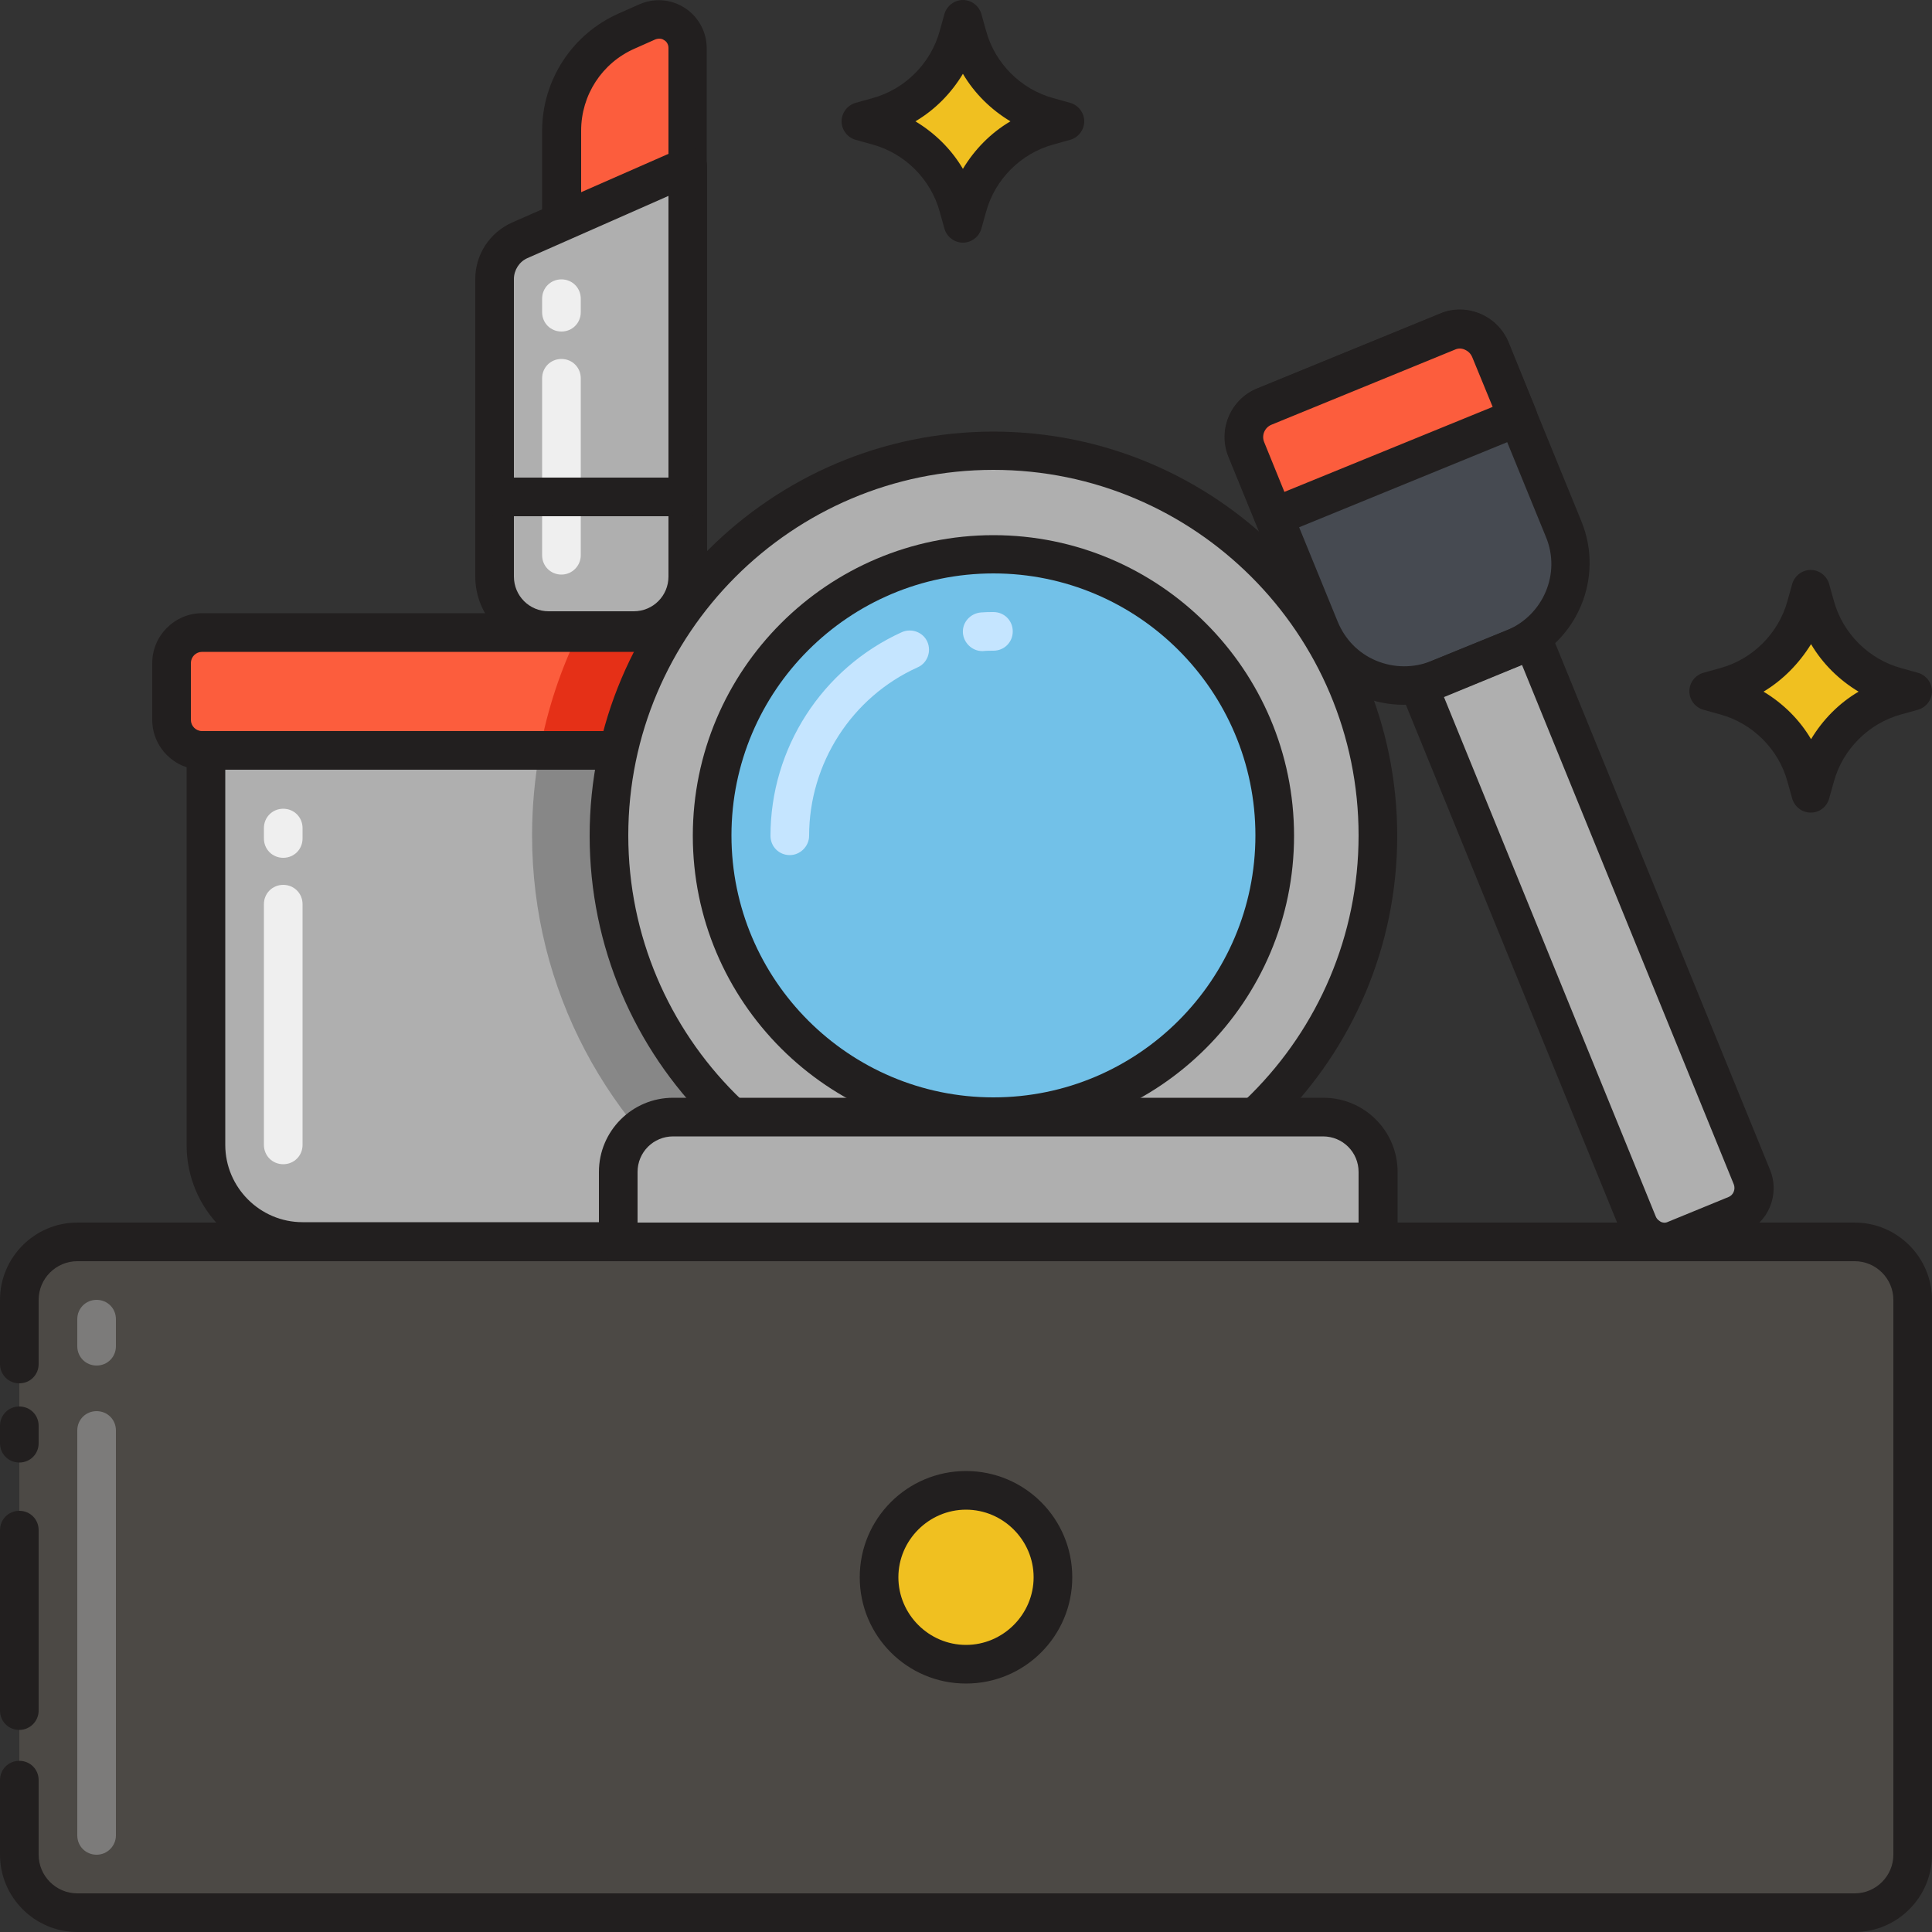 <?xml version="1.0" encoding="UTF-8" standalone="no"?><!-- icon666.com - MILLIONS OF FREE VECTOR ICONS --><svg width="1024" height="1024" id="Layer_1" enable-background="new 0 0 500 500" viewBox="0 0 500 500" xmlns="http://www.w3.org/2000/svg"><rect x="0" y="0" width="500" height="500" fill="#333333" stroke="none"/><g><path d="m490.7 180.1 4.3-1.2-4.3-1.2c-10.2-2.8-18.1-10.8-20.9-20.9l-1.2-4.3-1.2 4.3c-2.8 10.2-10.8 18.1-20.9 20.9l-4.3 1.2 4.3 1.2c10.2 2.8 18.1 10.8 20.9 20.9l1.2 4.3 1.2-4.3c2.8-10.1 10.8-18 20.9-20.9z" fill="#f0c020"/></g><g><path d="m468.6 210.3c-2.2 0-4.2-1.5-4.8-3.7l-1.2-4.3c-2.3-8.4-9-15.1-17.4-17.4l-4.3-1.2c-2.2-.6-3.7-2.6-3.7-4.8s1.5-4.2 3.7-4.8l4.3-1.2c8.4-2.3 15.1-9 17.4-17.4l1.2-4.3c.6-2.2 2.6-3.7 4.8-3.7s4.2 1.5 4.8 3.7l1.2 4.3c2.3 8.4 9 15.1 17.4 17.4l4.3 1.2c2.2.6 3.7 2.6 3.7 4.8s-1.5 4.2-3.7 4.8l-4.3 1.2c-8.4 2.3-15.1 9-17.4 17.4l-1.2 4.3c-.6 2.2-2.5 3.7-4.8 3.7zm-12.2-31.3c5 3 9.3 7.2 12.3 12.3 3-5 7.2-9.3 12.3-12.3-5-3-9.3-7.2-12.3-12.3-3.1 5-7.3 9.3-12.3 12.3z" fill="#221f1f"/></g><g><path d="m271.3 32.6 4.3-1.2-4.3-1.2c-10.2-2.8-18.1-10.8-20.9-20.9l-1.2-4.3-1.2 4.3c-2.8 10.2-10.8 18.1-20.9 20.9l-4.3 1.2 4.3 1.2c10.2 2.8 18.1 10.8 20.9 20.9l1.2 4.3 1.2-4.3c2.8-10.2 10.7-18.1 20.9-20.9z" fill="#f0c020"/></g><g><path d="m249.2 62.8c-2.2 0-4.2-1.5-4.8-3.7l-1.2-4.3c-2.3-8.4-9-15.1-17.4-17.4l-4.3-1.2c-2.2-.6-3.7-2.6-3.7-4.8s1.5-4.2 3.7-4.8l4.3-1.2c8.4-2.3 15.1-9 17.4-17.4l1.2-4.3c.6-2.2 2.6-3.7 4.8-3.7s4.2 1.5 4.8 3.7l1.2 4.3c2.3 8.4 9 15.1 17.4 17.4l4.3 1.2c2.2.6 3.7 2.6 3.7 4.8s-1.5 4.2-3.7 4.8l-4.3 1.2c-8.4 2.3-15.1 9-17.4 17.4l-1.2 4.3c-.6 2.2-2.6 3.7-4.8 3.7zm-12.3-31.4c5 3 9.3 7.2 12.3 12.3 3-5 7.2-9.3 12.3-12.3-5-3-9.3-7.2-12.3-12.3-3 5-7.2 9.3-12.3 12.3z" fill="#221f1f"/></g><g><path d="m480 495h-460c-8.3 0-15-6.7-15-15v-143.6c0-8.3 6.7-15 15-15h460c8.3 0 15 6.7 15 15v143.6c0 8.3-6.7 15-15 15z" fill="#4c4945"/></g><g><path d="m5 378.5c-2.8 0-5-2.2-5-5v-4.5c0-2.8 2.2-5 5-5s5 2.2 5 5v4.5c0 2.8-2.2 5-5 5z" fill="#221f1f"/></g><g><path d="m5 447.7c-2.8 0-5-2.2-5-5v-46.7c0-2.8 2.2-5 5-5s5 2.2 5 5v46.7c0 2.7-2.2 5-5 5z" fill="#221f1f"/></g><g><path d="m480 500h-460c-11 0-20-9-20-20v-19.3c0-2.8 2.2-5 5-5s5 2.2 5 5v19.3c0 5.5 4.5 10 10 10h460c5.5 0 10-4.5 10-10v-143.6c0-5.5-4.5-10-10-10h-460c-5.5 0-10 4.5-10 10v16.6c0 2.8-2.2 5-5 5s-5-2.2-5-5v-16.6c0-11 9-20 20-20h460c11 0 20 9 20 20v143.6c0 11-9 20-20 20z" fill="#221f1f"/></g><g><path d="m25 353.4c-2.8 0-5-2.2-5-5v-7c0-2.8 2.2-5 5-5s5 2.2 5 5v7c0 2.8-2.2 5-5 5z" fill="#7c7b7a"/></g><g><path d="m25 480c-2.8 0-5-2.2-5-5v-104.8c0-2.8 2.2-5 5-5s5 2.2 5 5v104.8c0 2.7-2.2 5-5 5z" fill="#7c7b7a"/></g><g><path d="m169.7 321.4h-91.4c-13.8 0-25-11.2-25-25v-102.2h141.5v102.1c0 13.9-11.2 25.1-25.1 25.1z" fill="#afafaf"/></g><g><path d="m194.8 194.2h-55.1c-1.3 7.1-2 14.5-2 22 0 40.1 19.8 75.7 50.2 97.4 4.3-4.5 6.9-10.6 6.9-17.3z" fill="#878787"/></g><g><path d="m169.7 326.4h-91.4c-16.6 0-30-13.5-30-30v-102.2c0-2.8 2.2-5 5-5h141.5c2.8 0 5 2.2 5 5v102.1c0 16.6-13.5 30.1-30.1 30.1zm-111.4-127.2v97.1c0 11 9 20 20 20h91.4c11 0 20-9 20-20v-97.1z" fill="#221f1f"/></g><g><path d="m73.3 222c-2.8 0-5-2.2-5-5v-2.7c0-2.8 2.2-5 5-5s5 2.2 5 5v2.7c0 2.8-2.2 5-5 5z" fill="#efefef"/></g><g><path d="m73.3 301.3c-2.8 0-5-2.2-5-5v-62.3c0-2.8 2.2-5 5-5s5 2.2 5 5v62.3c0 2.8-2.2 5-5 5z" fill="#efefef"/></g><g><path d="m195.8 163.7h-143.5c-4.4 0-7.9 3.5-7.9 7.9v14.7c0 4.4 3.5 7.9 7.9 7.9h143.5c4.4 0 7.9-3.5 7.9-7.9v-14.7c0-4.4-3.5-7.9-7.9-7.9z" fill="#fc5d3d"/></g><g><path d="m194.8 194.2h1c4.4 0 7.9-3.5 7.9-7.9v-14.7c0-4.4-3.5-7.9-7.9-7.9h-46c-4.7 9.5-8.1 19.8-10.1 30.5z" fill="#e53017"/></g><g><path d="m195.8 199.2h-143.5c-7.1 0-12.9-5.8-12.9-12.9v-14.7c0-7.1 5.8-12.9 12.9-12.9h143.5c7.1 0 12.9 5.8 12.9 12.9v14.7c0 7.1-5.8 12.9-12.9 12.9zm-143.5-30.5c-1.6 0-2.9 1.3-2.9 2.9v14.7c0 1.6 1.3 2.9 2.9 2.9h143.5c1.6 0 2.9-1.3 2.9-2.9v-14.7c0-1.6-1.3-2.9-2.9-2.9z" fill="#221f1f"/></g><g><ellipse cx="257.1" cy="216.3" fill="#afafaf" rx="99.5" ry="99.6"/></g><g><path d="m257.1 320.9c-57.6 0-104.5-46.9-104.5-104.6s46.9-104.6 104.5-104.6 104.5 46.9 104.5 104.6-46.9 104.6-104.5 104.6zm0-199.3c-52.1 0-94.5 42.4-94.5 94.6s42.4 94.6 94.5 94.6 94.5-42.4 94.5-94.6-42.4-94.6-94.5-94.6z" fill="#221f1f"/></g><g><ellipse cx="257.1" cy="216.3" fill="#72c1e8" rx="72.8" ry="72.8"/></g><g><path d="m257.1 294.1c-42.9 0-77.8-34.9-77.8-77.8s34.9-77.8 77.8-77.8 77.8 34.9 77.8 77.8-34.9 77.8-77.8 77.8zm0-145.7c-37.4 0-67.8 30.4-67.8 67.8s30.4 67.8 67.8 67.8 67.8-30.4 67.8-67.8-30.4-67.8-67.8-67.8z" fill="#221f1f"/></g><g><path d="m254.2 168.5c-2.6 0-4.8-2.1-5-4.7-.2-2.8 2-5.1 4.7-5.3 1.1-.1 2.1-.1 3.2-.1 2.8 0 5 2.2 5 5s-2.2 5-5 5c-.9 0-1.8 0-2.7.1 0 0-.1 0-.2 0z" fill="#c5e5ff"/></g><g><path d="m204.4 221.3c-2.8 0-5-2.2-5-5 0-22.6 13.3-43.3 34-52.7 2.5-1.1 5.5 0 6.6 2.5s0 5.5-2.5 6.6c-17.1 7.7-28.1 24.9-28.1 43.6 0 2.7-2.3 5-5 5z" fill="#c5e5ff"/></g><g><ellipse cx="250" cy="408.2" fill="#f0c020" rx="22.5" ry="22.5"/></g><g><path d="m250 435.7c-15.2 0-27.5-12.3-27.5-27.5s12.3-27.5 27.5-27.5 27.5 12.3 27.5 27.5-12.3 27.5-27.5 27.5zm0-45c-9.6 0-17.5 7.9-17.5 17.5s7.9 17.5 17.5 17.5 17.5-7.9 17.5-17.5-7.9-17.5-17.5-17.5z" fill="#221f1f"/></g><g><path d="m356.6 321.4h-196.6v-18.1c0-7.8 6.3-14.2 14.2-14.2h168.3c7.8 0 14.2 6.3 14.2 14.2v18.1z" fill="#afafaf"/></g><g><path d="m356.6 326.4h-196.6c-2.8 0-5-2.2-5-5v-18.1c0-10.6 8.6-19.2 19.2-19.2h168.3c10.6 0 19.2 8.6 19.2 19.2v18.1c-.1 2.7-2.3 5-5.1 5zm-191.6-10h186.6v-13.1c0-5.1-4.1-9.2-9.2-9.2h-168.2c-5.1 0-9.2 4.1-9.2 9.2z" fill="#221f1f"/></g><g><path d="m327.2 105.2 47.4-19.4c4.3-1.8 9.3.3 11.1 4.7l19 46.5c4.9 12-.9 25.7-12.9 30.6l-19.6 8c-12 4.9-25.8-.9-30.7-12.9l-19-46.5c-1.7-4.3.3-9.2 4.7-11z" fill="#464a51"/></g><g><path d="m433.7 320.8 15.6-6.4c3.8-1.6 5.7-5.9 4.1-9.8l-56.7-139-29.5 12 56.7 139c1.6 3.9 6 5.8 9.8 4.2z" fill="#afafaf"/></g><g><path d="m430.9 326.4c-1.6 0-3.3-.3-4.8-1-3.1-1.3-5.5-3.7-6.7-6.8l-56.7-139c-1-2.6.2-5.5 2.7-6.5l29.5-12c1.2-.5 2.6-.5 3.8 0s2.2 1.5 2.7 2.7l56.7 139c2.6 6.4-.5 13.7-6.8 16.3l-15.6 6.4c-1.6.6-3.2.9-4.8.9zm-57.2-146 54.8 134.4c.3.8 1 1.2 1.3 1.4.4.2 1.1.4 1.9 0l15.6-6.4c1.3-.5 1.9-2 1.4-3.3l-54.8-134.4z" fill="#221f1f"/></g><g><path d="m363.3 182.4c-3.7 0-7.5-.7-11-2.2-7-2.9-12.5-8.5-15.4-15.5l-19-46.5c-2.8-6.9.5-14.8 7.4-17.6l47.4-19.4c3.3-1.4 7-1.3 10.3 0 3.3 1.4 5.9 4 7.3 7.3l19 46.5c5.9 14.5-1.1 31.2-15.6 37.1l-19.6 8c-3.5 1.6-7.2 2.3-10.8 2.3zm-34.2-72.6c-1.8.7-2.6 2.8-1.9 4.6l19 46.5c1.9 4.6 5.4 8.2 10 10.1s9.6 1.9 14.2.1l19.6-8c9.4-3.9 14-14.7 10.1-24.1l-19-46.5c-.4-.9-1-1.5-1.9-1.9s-1.8-.4-2.7 0z" fill="#221f1f"/></g><g><path d="m329.7 133.7-7.1-17.5c-1.8-4.4.3-9.3 4.7-11.1l47.4-19.4c4.3-1.8 9.3.3 11.1 4.7l7.1 17.5z" fill="#fc5d3d"/></g><g><path d="m329.7 138.7c-.7 0-1.3-.1-1.9-.4-1.2-.5-2.2-1.5-2.7-2.7l-7.1-17.5c-2.8-6.9.5-14.8 7.4-17.6l47.4-19.4c3.3-1.4 7-1.3 10.3.1s5.9 4 7.3 7.3l7.1 17.5c1 2.6-.2 5.5-2.7 6.5l-63.1 25.8c-.8.3-1.4.4-2 .4zm48.1-48.5c-.4 0-.9.1-1.3.3l-47.4 19.4c-1.8.7-2.7 2.8-1.9 4.6l5.2 12.8 53.9-22-5.3-12.9c-.4-.9-1-1.5-1.9-1.9-.4-.2-.9-.3-1.3-.3z" fill="#221f1f"/></g><g><path d="m178 57.1v-44.7c0-5.4-5.5-8.9-10.4-6.8l-5.4 2.4c-10.2 4.5-16.8 14.6-16.8 25.8v23.2h32.6z" fill="#fc5d3d"/></g><g><path d="m178 62.1h-32.7c-2.8 0-5-2.2-5-5v-23.2c0-13.2 7.8-25.1 19.8-30.4l5.4-2.4c3.9-1.7 8.3-1.3 11.8 1s5.6 6.2 5.6 10.4v44.6c.1 2.7-2.1 5-4.9 5zm-27.7-10h22.7v-39.7c0-1.1-.7-1.8-1.1-2-.4-.3-1.2-.6-2.3-.2l-5.4 2.4c-8.4 3.7-13.8 12-13.8 21.2v18.3z" fill="#221f1f"/></g><g><path d="m164 163.2h-22c-7.7 0-14-6.3-14-14v-77c0-4.3 2.6-8.2 6.5-10l43.5-19.1v106.1c0 7.7-6.3 14-14 14z" fill="#afafaf"/></g><g><path d="m164 168.2h-22c-10.5 0-19-8.5-19-19v-77c0-6.3 3.7-12 9.5-14.6l43.5-19.1c1.5-.7 3.3-.5 4.7.4s2.3 2.5 2.3 4.2v106.1c0 10.5-8.5 19-19 19zm9-117.5-36.5 16.1c-2.1.9-3.5 3.1-3.5 5.4v77c0 5 4 9 9 9h22c5 0 9-4 9-9z" fill="#221f1f"/></g><g><path d="m145.3 148.7c-2.8 0-5-2.2-5-5v-45.8c0-2.8 2.2-5 5-5s5 2.2 5 5v45.8c0 2.7-2.2 5-5 5z" fill="#efefef"/></g><g><path d="m145.3 85.8c-2.8 0-5-2.2-5-5v-3.5c0-2.8 2.2-5 5-5s5 2.2 5 5v3.5c0 2.8-2.2 5-5 5z" fill="#efefef"/></g><g><path d="m178 133.6h-50c-2.8 0-5-2.2-5-5s2.2-5 5-5h50c2.8 0 5 2.2 5 5s-2.2 5-5 5z" fill="#221f1f"/></g></svg>